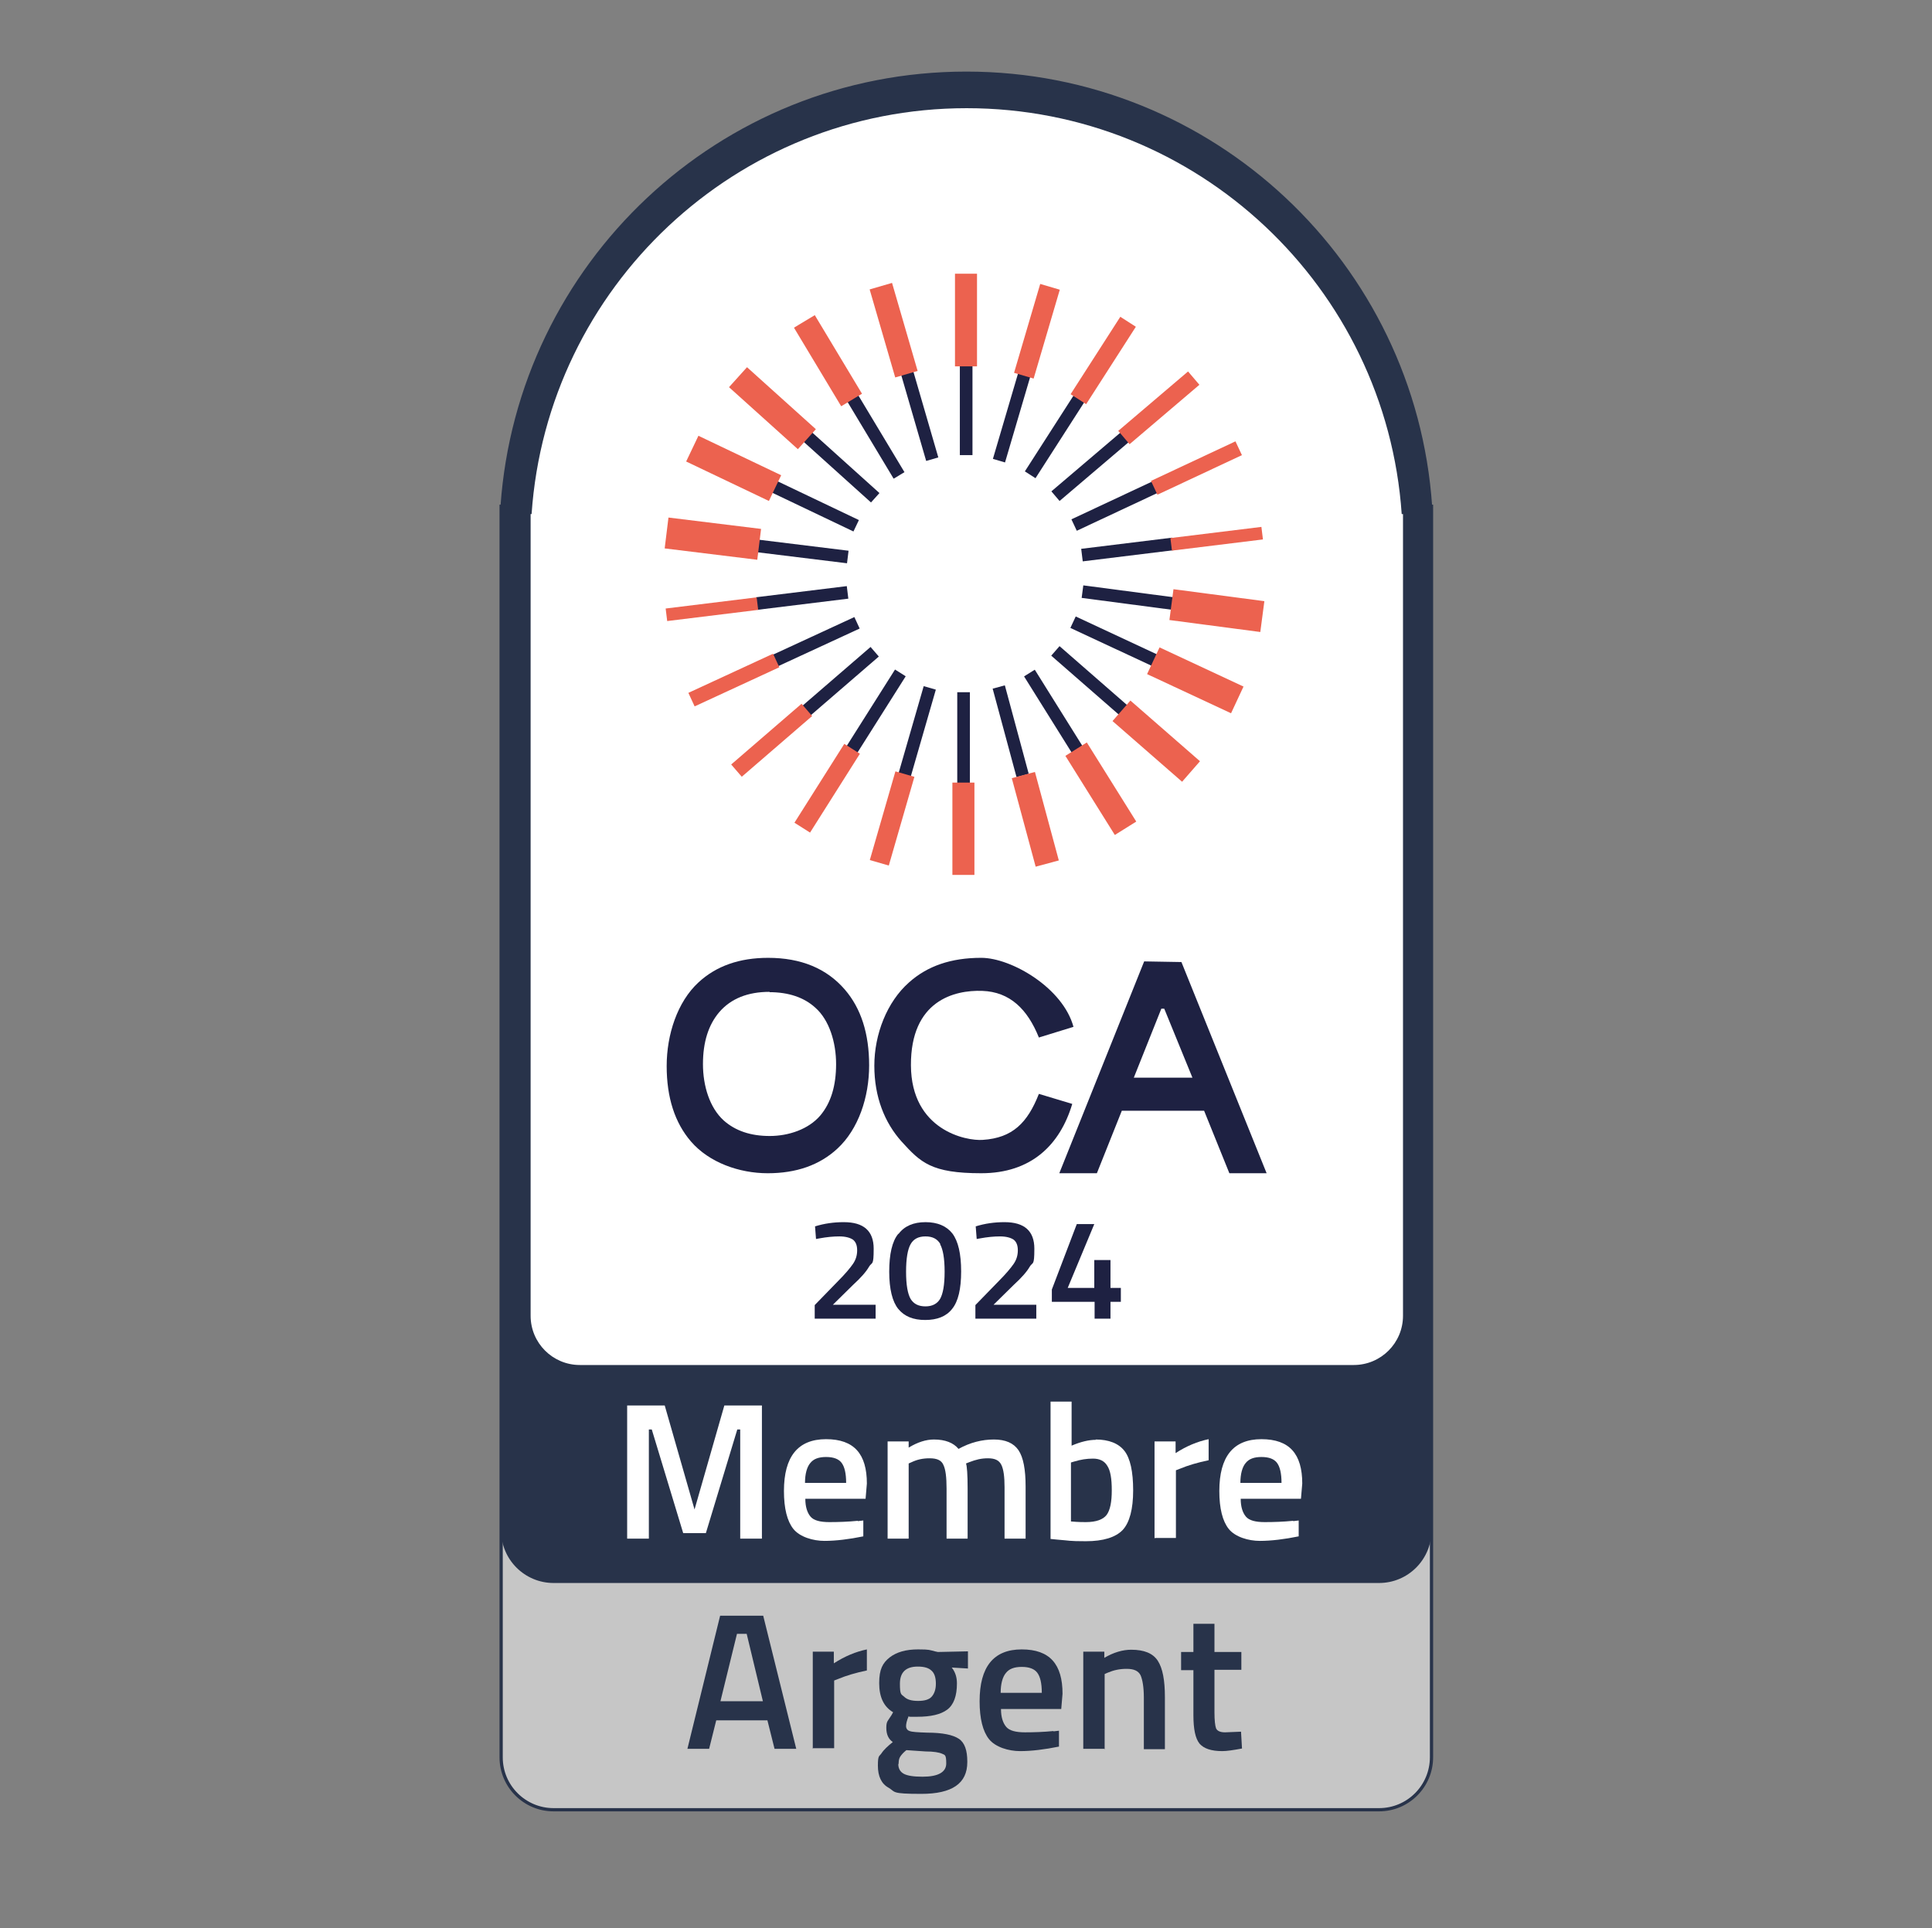 <?xml version="1.0" encoding="UTF-8"?>
<svg id="Calque_3" data-name="Calque 3" xmlns="http://www.w3.org/2000/svg" version="1.1" viewBox="0 0 596.4 595.3">
  <rect x="0" y="0" width="596.4" height="595.3" fill="#808080" stroke="none"/>
  <defs>
    <style>
      .cls-1 {
        fill: #ec624f;
      }

      .cls-1, .cls-2, .cls-3, .cls-4, .cls-5 {
        stroke-width: 0px;
      }

      .cls-2 {
        fill: #28334a;
      }

      .cls-6 {
        fill: none;
        stroke: #28334a;
        stroke-miterlimit: 10;
      }

      .cls-3 {
        fill: #1e2142;
      }

      .cls-4 {
        fill: #fff;
      }

      .cls-5 {
        fill: #c6c6c6;
      }
    </style>
  </defs>
  <path class="cls-5" d="M441.6,156.3c-5.1-74.7-67.3-133.7-143.3-133.7s-138.1,59-143.3,133.7h-.3v386.2c0,9,7.3,16.2,16.2,16.2h254.8c9,0,16.2-7.3,16.2-16.2V156.3h-.3Z"/>
  <path class="cls-6" d="M441.6,156.3c-5.1-74.7-67.3-133.7-143.3-133.7s-138.1,59-143.3,133.7h-.3v386.2c0,9,7.3,16.2,16.2,16.2h254.8c9,0,16.2-7.3,16.2-16.2V156.3h-.3Z"/>
  <path class="cls-2" d="M441.6,156.3c-5.1-74.7-67.3-133.7-143.3-133.7s-138.1,59-143.3,133.7h-.3v316.2c0,9,7.3,16.2,16.2,16.2h254.8c9,0,16.2-7.3,16.2-16.2V156.3h-.3Z"/>
  <path class="cls-4" d="M432.7,158.7c-4.8-70-63.1-125.3-134.3-125.3s-129.5,55.3-134.3,125.3h-.3v247.5c0,8.4,6.8,15.2,15.2,15.2h238.9c8.4,0,15.2-6.8,15.2-15.2v-247.5h-.3Z"/>
  <g>
    <rect class="cls-3" x="296.3" y="112.2" width="3.9" height="28.3"/>
    <rect class="cls-1" x="294.8" y="84.5" width="6.8" height="28.6"/>
    <rect class="cls-3" x="310.5" y="114.3" width="3.9" height="28.3" transform="translate(48.9 -82.8) rotate(16.4)"/>
    <rect class="cls-1" x="317.1" y="87.8" width="6.3" height="28.6" transform="translate(41.7 -86.1) rotate(16.4)"/>
    <rect class="cls-3" x="323.6" y="120.6" width="3.9" height="28.3" transform="translate(124.5 -154.6) rotate(32.7)"/>
    <rect class="cls-1" x="337.6" y="97.1" width="5.7" height="28.4" transform="translate(114.2 -166.3) rotate(32.7)"/>
    <rect class="cls-3" x="334.4" y="129.9" width="3.9" height="28.3" transform="translate(228.3 -205.5) rotate(49.6)"/>
    <rect class="cls-1" x="354.7" y="111.8" width="5.4" height="28.3" transform="translate(222 -227.9) rotate(49.6)"/>
    <rect class="cls-3" x="342.2" y="142" width="3.9" height="28.3" transform="translate(339.8 -221.8) rotate(64.9)"/>
    <rect class="cls-1" x="366.8" y="130.1" width="4.7" height="28.8" transform="translate(343.6 -251.1) rotate(64.9)"/>
    <rect class="cls-3" x="346.2" y="155.6" width="3.9" height="28.3" transform="translate(474.1 -196.6) rotate(83)"/>
    <rect class="cls-1" x="373.8" y="152.2" width="3.9" height="28.3" transform="translate(494.9 -226.9) rotate(83)"/>
    <rect class="cls-3" x="346.2" y="170.3" width="3.9" height="28.3" transform="translate(576.5 -136.6) rotate(97.5)"/>
    <rect class="cls-1" x="370.7" y="174.2" width="9.6" height="28.3" transform="translate(611.4 -159.2) rotate(97.5)"/>
    <rect class="cls-3" x="342.2" y="184" width="3.9" height="28.3" transform="translate(669.1 -30.1) rotate(115)"/>
    <rect class="cls-1" x="364.6" y="195.9" width="9.1" height="28.6" transform="translate(715.5 -35.7) rotate(115)"/>
    <rect class="cls-3" x="334.4" y="196.1" width="3.9" height="28.3" transform="translate(716 95) rotate(131.1)"/>
    <rect class="cls-1" x="352.7" y="214.6" width="8.4" height="28.5" transform="translate(764 110.3) rotate(131.1)"/>
    <rect class="cls-3" x="323.3" y="205.5" width="3.9" height="28.3" transform="translate(717.5 233.7) rotate(148)"/>
    <rect class="cls-1" x="336" y="228.9" width="7.8" height="28.8" transform="translate(757 269.7) rotate(148)"/>
    <rect class="cls-3" x="310.2" y="211.3" width="3.9" height="28.3" transform="translate(672.1 362.1) rotate(164.9)"/>
    <rect class="cls-1" x="315.9" y="238.6" width="7.4" height="28.3" transform="translate(694 413.7) rotate(164.9)"/>
    <rect class="cls-3" x="295.5" y="213.7" width="3.9" height="28.3" transform="translate(594.9 455.7) rotate(180)"/>
    <rect class="cls-1" x="294.1" y="241.6" width="6.8" height="28.5" transform="translate(594.9 511.7) rotate(180)"/>
    <rect class="cls-3" x="281.3" y="211.7" width="3.9" height="28.3" transform="translate(492.6 521.5) rotate(-163.9)"/>
    <rect class="cls-1" x="272.4" y="238.3" width="6.1" height="28.5" transform="translate(470 571.7) rotate(-163.9)"/>
    <rect class="cls-3" x="268.2" y="205.6" width="3.9" height="28.3" transform="translate(381.3 549.8) rotate(-147.7)"/>
    <rect class="cls-1" x="252.3" y="229.1" width="5.7" height="28.8" transform="translate(340.9 585.5) rotate(-147.7)"/>
    <rect class="cls-3" x="257.5" y="196.2" width="3.9" height="28.3" transform="translate(269.6 544.3) rotate(-130.8)"/>
    <rect class="cls-1" x="235.9" y="214.3" width="5" height="28.7" transform="translate(220.9 558.4) rotate(-130.8)"/>
    <rect class="cls-3" x="249.7" y="184.1" width="3.9" height="28.3" transform="translate(177.3 509.8) rotate(-114.8)"/>
    <rect class="cls-1" x="224.2" y="195.5" width="4.6" height="28.8" transform="translate(131 503.6) rotate(-114.8)"/>
    <rect class="cls-3" x="245.7" y="170.4" width="3.9" height="28.3" transform="translate(94.6 452.9) rotate(-97)"/>
    <rect class="cls-1" x="217.8" y="173.9" width="3.9" height="28.3" transform="translate(59.9 429.1) rotate(-97)"/>
    <rect class="cls-3" x="245.7" y="156" width="3.9" height="28.3" transform="translate(48.6 395.3) rotate(-83)"/>
    <rect class="cls-1" x="215.1" y="151.8" width="9.6" height="28.8" transform="translate(28.3 364.3) rotate(-83)"/>
    <rect class="cls-3" x="249.6" y="142.1" width="3.9" height="28.3" transform="translate(2.2 316) rotate(-64.5)"/>
    <rect class="cls-1" x="222.1" y="130.4" width="8.8" height="28.3" transform="translate(-1.5 286.8) rotate(-64.5)"/>
    <rect class="cls-3" x="257.7" y="130" width="3.9" height="28.3" transform="translate(-21.2 240.7) rotate(-48)"/>
    <rect class="cls-1" x="234.2" y="111.6" width="8.3" height="28.6" transform="translate(-14.6 218.9) rotate(-48)"/>
    <rect class="cls-3" x="268.3" y="120.4" width="3.9" height="28.3" transform="translate(-30.7 158.5) rotate(-31)"/>
    <rect class="cls-1" x="251.8" y="97" width="7.5" height="28.3" transform="translate(-20.7 147.7) rotate(-31)"/>
    <rect class="cls-3" x="281.9" y="114" width="3.9" height="28.3" transform="translate(-24.5 84.3) rotate(-16.2)"/>
    <rect class="cls-1" x="272.3" y="87.7" width="7.2" height="28.3" transform="translate(-17.5 81.1) rotate(-16.2)"/>
    <g>
      <path class="cls-3" d="M237.1,295.7c10.2,0,18.1,3.3,23.7,9.8,5,5.8,7.5,13.6,7.5,23.4s-3.3,19.7-9.8,25.7c-5.5,5.1-12.7,7.6-21.5,7.6s-18.1-3.3-23.7-9.8c-5-5.8-7.5-13.6-7.5-23.3s3.3-19.8,9.8-25.8c5.5-5.1,12.7-7.6,21.5-7.6ZM237.6,306.2c-6.8,0-12,2.1-15.6,6.3-3.3,3.9-5,9.2-5,16s2.1,13.5,6.4,17.4c3.6,3.2,8.3,4.8,14.2,4.8s12-2.1,15.6-6.3c3.3-3.9,4.9-9.2,4.9-15.9s-2.1-13.6-6.4-17.4c-3.5-3.2-8.3-4.8-14.2-4.8Z"/>
      <path class="cls-3" d="M331.4,317l-10.7,3.3c-3.5-8.7-8.9-14.1-17.5-14.4s-22.1,3-22,23,17,23.4,22.2,23c9.2-.6,13.8-5.3,17.3-14.2l10.3,3.1c-3.8,12.7-12.7,21.4-28.1,21.4s-18.7-3.3-24.6-9.8c-5.2-5.8-8.4-13.7-8.4-23.4s3.9-19.7,10.7-25.7c5.7-5.1,13-7.6,22.3-7.6s25.3,9.3,28.5,21.4Z"/>
      <path class="cls-3" d="M364.7,297l26.3,65.2h-11.5l-7.8-19.3h-25.4s-7.7,19.3-7.7,19.3h-11.6s26.2-65.4,26.2-65.4l11.5.2ZM368.1,332.7l-8.7-21.3h-.9l-8.5,21.3h18Z"/>
    </g>
  </g>
  <g>
    <path class="cls-3" d="M270.3,407.1h-18.8s0-4.2,0-4.2l7.2-7.4c2.2-2.2,3.7-4,4.6-5.3.9-1.3,1.3-2.7,1.3-4.2s-.4-2.6-1.3-3.3c-.9-.6-2.3-1-4.2-1s-3.9.2-6.1.6l-1.1.2-.3-3.9c2.9-.9,5.8-1.3,8.9-1.3,6.1,0,9.2,2.7,9.2,8.2s-.5,4-1.4,5.5c-.9,1.6-2.6,3.5-5,5.7l-6.2,6.1h13.2s0,4.3,0,4.3Z"/>
    <path class="cls-3" d="M277.4,380.9c1.8-2.4,4.6-3.6,8.3-3.6s6.5,1.2,8.3,3.5c1.8,2.4,2.7,6.3,2.7,11.7s-.9,9.3-2.8,11.6c-1.8,2.3-4.6,3.4-8.3,3.4s-6.4-1.1-8.3-3.4c-1.8-2.2-2.8-6.1-2.8-11.5s.9-9.4,2.8-11.7ZM290.3,384.1c-.9-1.6-2.4-2.4-4.6-2.4s-3.7.8-4.6,2.4c-.9,1.6-1.4,4.4-1.4,8.5s.5,6.8,1.4,8.4c1,1.6,2.5,2.3,4.6,2.3s3.6-.8,4.5-2.3c.9-1.6,1.4-4.3,1.4-8.4s-.5-6.9-1.4-8.5Z"/>
    <path class="cls-3" d="M319.9,407.1h-18.8s0-4.2,0-4.2l7.2-7.4c2.2-2.2,3.7-4,4.6-5.3.9-1.3,1.3-2.7,1.3-4.2s-.4-2.6-1.3-3.3c-.9-.6-2.3-1-4.2-1s-3.9.2-6.1.6l-1.1.2-.3-3.9c2.9-.9,5.8-1.3,8.9-1.3,6.1,0,9.2,2.7,9.2,8.2s-.5,4-1.4,5.5c-.9,1.6-2.6,3.5-5,5.7l-6.2,6.1h13.2s0,4.3,0,4.3Z"/>
    <path class="cls-3" d="M337.9,407.1v-5.2h-13.2s0-3.8,0-3.8l7.7-20.2h5.4s-8.2,19.7-8.2,19.7h8.2v-8.6s5,0,5,0v8.6h3.2s0,4.3,0,4.3h-3.2v5.2s-5,0-5,0Z"/>
  </g>
  <g>
    <path class="cls-2" d="M212.2,539.9l10.1-41.1h13.3l10.2,41.1h-6.7l-2.2-8.8h-15.8l-2.2,8.8h-6.7ZM227.5,504.4l-5.1,20.8h13.1l-5-20.8h-3Z"/>
    <path class="cls-2" d="M250.9,539.9v-30h6.5v3.6c3.4-2.2,6.8-3.6,10.2-4.3v6.5c-3.4.7-6.4,1.6-8.8,2.6l-1.3.5v20.9h-6.5Z"/>
    <path class="cls-2" d="M298.6,544c0,6.6-4.7,9.8-14.2,9.8s-7.9-.6-10.1-1.9c-2.2-1.2-3.3-3.5-3.3-6.8s.4-2.8,1.1-3.8c.7-1.1,1.9-2.2,3.5-3.5-1.3-.9-2-2.3-2-4.4s.5-2.1,1.6-3.9l.5-.9c-2.9-1.7-4.3-4.7-4.3-9s1.1-6.2,3.2-7.9c2.2-1.7,5.1-2.5,8.8-2.5s3.5.2,5.2.6l.9.2,9.3-.2v5.3l-5-.3c1.1,1.4,1.6,3,1.6,4.9,0,3.9-1,6.6-3,8.1-2,1.5-5.1,2.2-9.3,2.2s-1.9,0-2.6-.2c-.6,1.4-.8,2.4-.8,3.1s.4,1.3,1.1,1.5c.7.3,2.5.4,5.4.5,4.8,0,8,.7,9.8,1.9,1.8,1.2,2.6,3.6,2.6,7ZM277.3,544.6c0,1.4.6,2.4,1.7,3,1.1.6,3,.9,5.8.9,4.8,0,7.3-1.4,7.3-4.1s-.4-2.6-1.3-3c-.9-.4-2.6-.7-5.1-.7l-5.9-.4c-.9.7-1.5,1.4-1.9,2-.4.6-.5,1.4-.5,2.2ZM279.1,523.8c.9.9,2.3,1.3,4.3,1.3s3.4-.4,4.2-1.3,1.3-2.2,1.3-4-.4-3.2-1.3-4c-.9-.9-2.3-1.3-4.3-1.3-3.7,0-5.5,1.8-5.5,5.3s.4,3.2,1.3,4Z"/>
    <path class="cls-2" d="M325.2,534.5l1.7-.2v4.9c-4.4.9-8.5,1.4-12,1.4s-7.6-1.2-9.6-3.7c-1.9-2.4-2.9-6.3-2.9-11.7,0-10.6,4.3-16,13-16s12.6,4.6,12.6,13.7l-.4,4.7h-18.6c0,2.5.6,4.3,1.6,5.5,1,1.2,3,1.7,5.8,1.7s5.8-.1,8.8-.4ZM321.6,522.6c0-3-.5-5-1.4-6.2-.9-1.2-2.5-1.8-4.8-1.8s-3.9.6-4.9,1.9c-1,1.2-1.6,3.3-1.6,6.1h12.7Z"/>
    <path class="cls-2" d="M340.9,539.9h-6.5v-30h6.5v1.9c2.9-1.7,5.7-2.5,8.3-2.5,4,0,6.7,1.1,8.2,3.4,1.5,2.3,2.2,6,2.2,11.2v16.1h-6.5v-15.9c0-3.2-.4-5.5-1-6.9-.7-1.4-2.1-2-4.3-2s-4,.4-5.9,1.2l-.9.4v23.3Z"/>
    <path class="cls-2" d="M383.2,515.5h-8.3v13.2c0,2.4.2,4.1.5,4.9.4.8,1.3,1.2,2.8,1.2l4.9-.2.3,5.2c-2.7.5-4.7.8-6.1.8-3.4,0-5.7-.8-7-2.3-1.3-1.6-1.9-4.5-1.9-8.8v-13.9h-3.8v-5.6h3.8v-8.7h6.5v8.7h8.3v5.6Z"/>
  </g>
  <g>
    <path class="cls-4" d="M193.6,475v-41.1h11.6l9.2,32.1,9.2-32.1h11.6v41.1h-6.7v-33.7h-.9l-9.7,32h-7l-9.7-32h-.9v33.7h-6.7Z"/>
    <path class="cls-4" d="M264.8,469.6l1.7-.2v4.9c-4.4.9-8.5,1.4-12,1.4s-7.6-1.2-9.6-3.7c-1.9-2.4-2.9-6.3-2.9-11.7,0-10.6,4.3-16,13-16s12.6,4.6,12.6,13.7l-.4,4.7h-18.6c0,2.5.6,4.3,1.6,5.5,1,1.2,3,1.7,5.8,1.7s5.8-.1,8.8-.4ZM261.2,457.8c0-3-.5-5-1.4-6.2-.9-1.2-2.5-1.8-4.8-1.8s-3.9.6-4.9,1.9c-1,1.2-1.6,3.3-1.6,6.1h12.7Z"/>
    <path class="cls-4" d="M280.5,475h-6.5v-30h6.5v1.9c2.8-1.7,5.4-2.5,7.8-2.5,3.5,0,6,1,7.6,2.9,3.6-2,7.3-2.9,10.9-2.9s6.1,1.1,7.6,3.3c1.5,2.2,2.2,6,2.2,11.2v16.1h-6.5v-15.9c0-3.2-.3-5.5-1-6.9-.7-1.4-2-2-4.1-2s-3.7.4-5.8,1.2l-1,.4c.3.8.5,3.4.5,7.7v15.5h-6.5v-15.4c0-3.6-.3-6-1-7.4-.6-1.4-2-2-4.2-2s-3.9.4-5.6,1.2l-.9.4v23.3Z"/>
    <path class="cls-4" d="M338.2,444.4c4.1,0,7.1,1.2,8.9,3.5,1.8,2.3,2.7,6.4,2.7,12.2s-1.1,9.9-3.2,12.2c-2.2,2.3-6,3.5-11.4,3.5s-4.9-.2-8.9-.5l-2-.2v-42.4h6.5v13.6c2.8-1.2,5.3-1.8,7.5-1.8ZM335.2,469.9c3.2,0,5.3-.8,6.4-2.2,1.1-1.5,1.6-4,1.6-7.6s-.4-6.1-1.4-7.6c-.9-1.5-2.4-2.2-4.4-2.2s-3.8.3-5.8.9l-1,.3v18.2c2.2.2,3.7.2,4.5.2Z"/>
    <path class="cls-4" d="M356.4,475v-30h6.5v3.6c3.4-2.2,6.8-3.6,10.2-4.3v6.5c-3.4.7-6.4,1.6-8.8,2.6l-1.3.5v20.9h-6.5Z"/>
    <path class="cls-4" d="M399.2,469.6l1.7-.2v4.9c-4.4.9-8.5,1.4-12,1.4s-7.6-1.2-9.6-3.7c-1.9-2.4-2.9-6.3-2.9-11.7,0-10.6,4.3-16,13-16s12.6,4.6,12.6,13.7l-.4,4.7h-18.6c0,2.5.6,4.3,1.6,5.5,1,1.2,3,1.7,5.8,1.7s5.8-.1,8.8-.4ZM395.6,457.8c0-3-.5-5-1.4-6.2-.9-1.2-2.5-1.8-4.8-1.8s-3.9.6-4.9,1.9c-1,1.2-1.6,3.3-1.6,6.1h12.7Z"/>
  </g>
</svg>